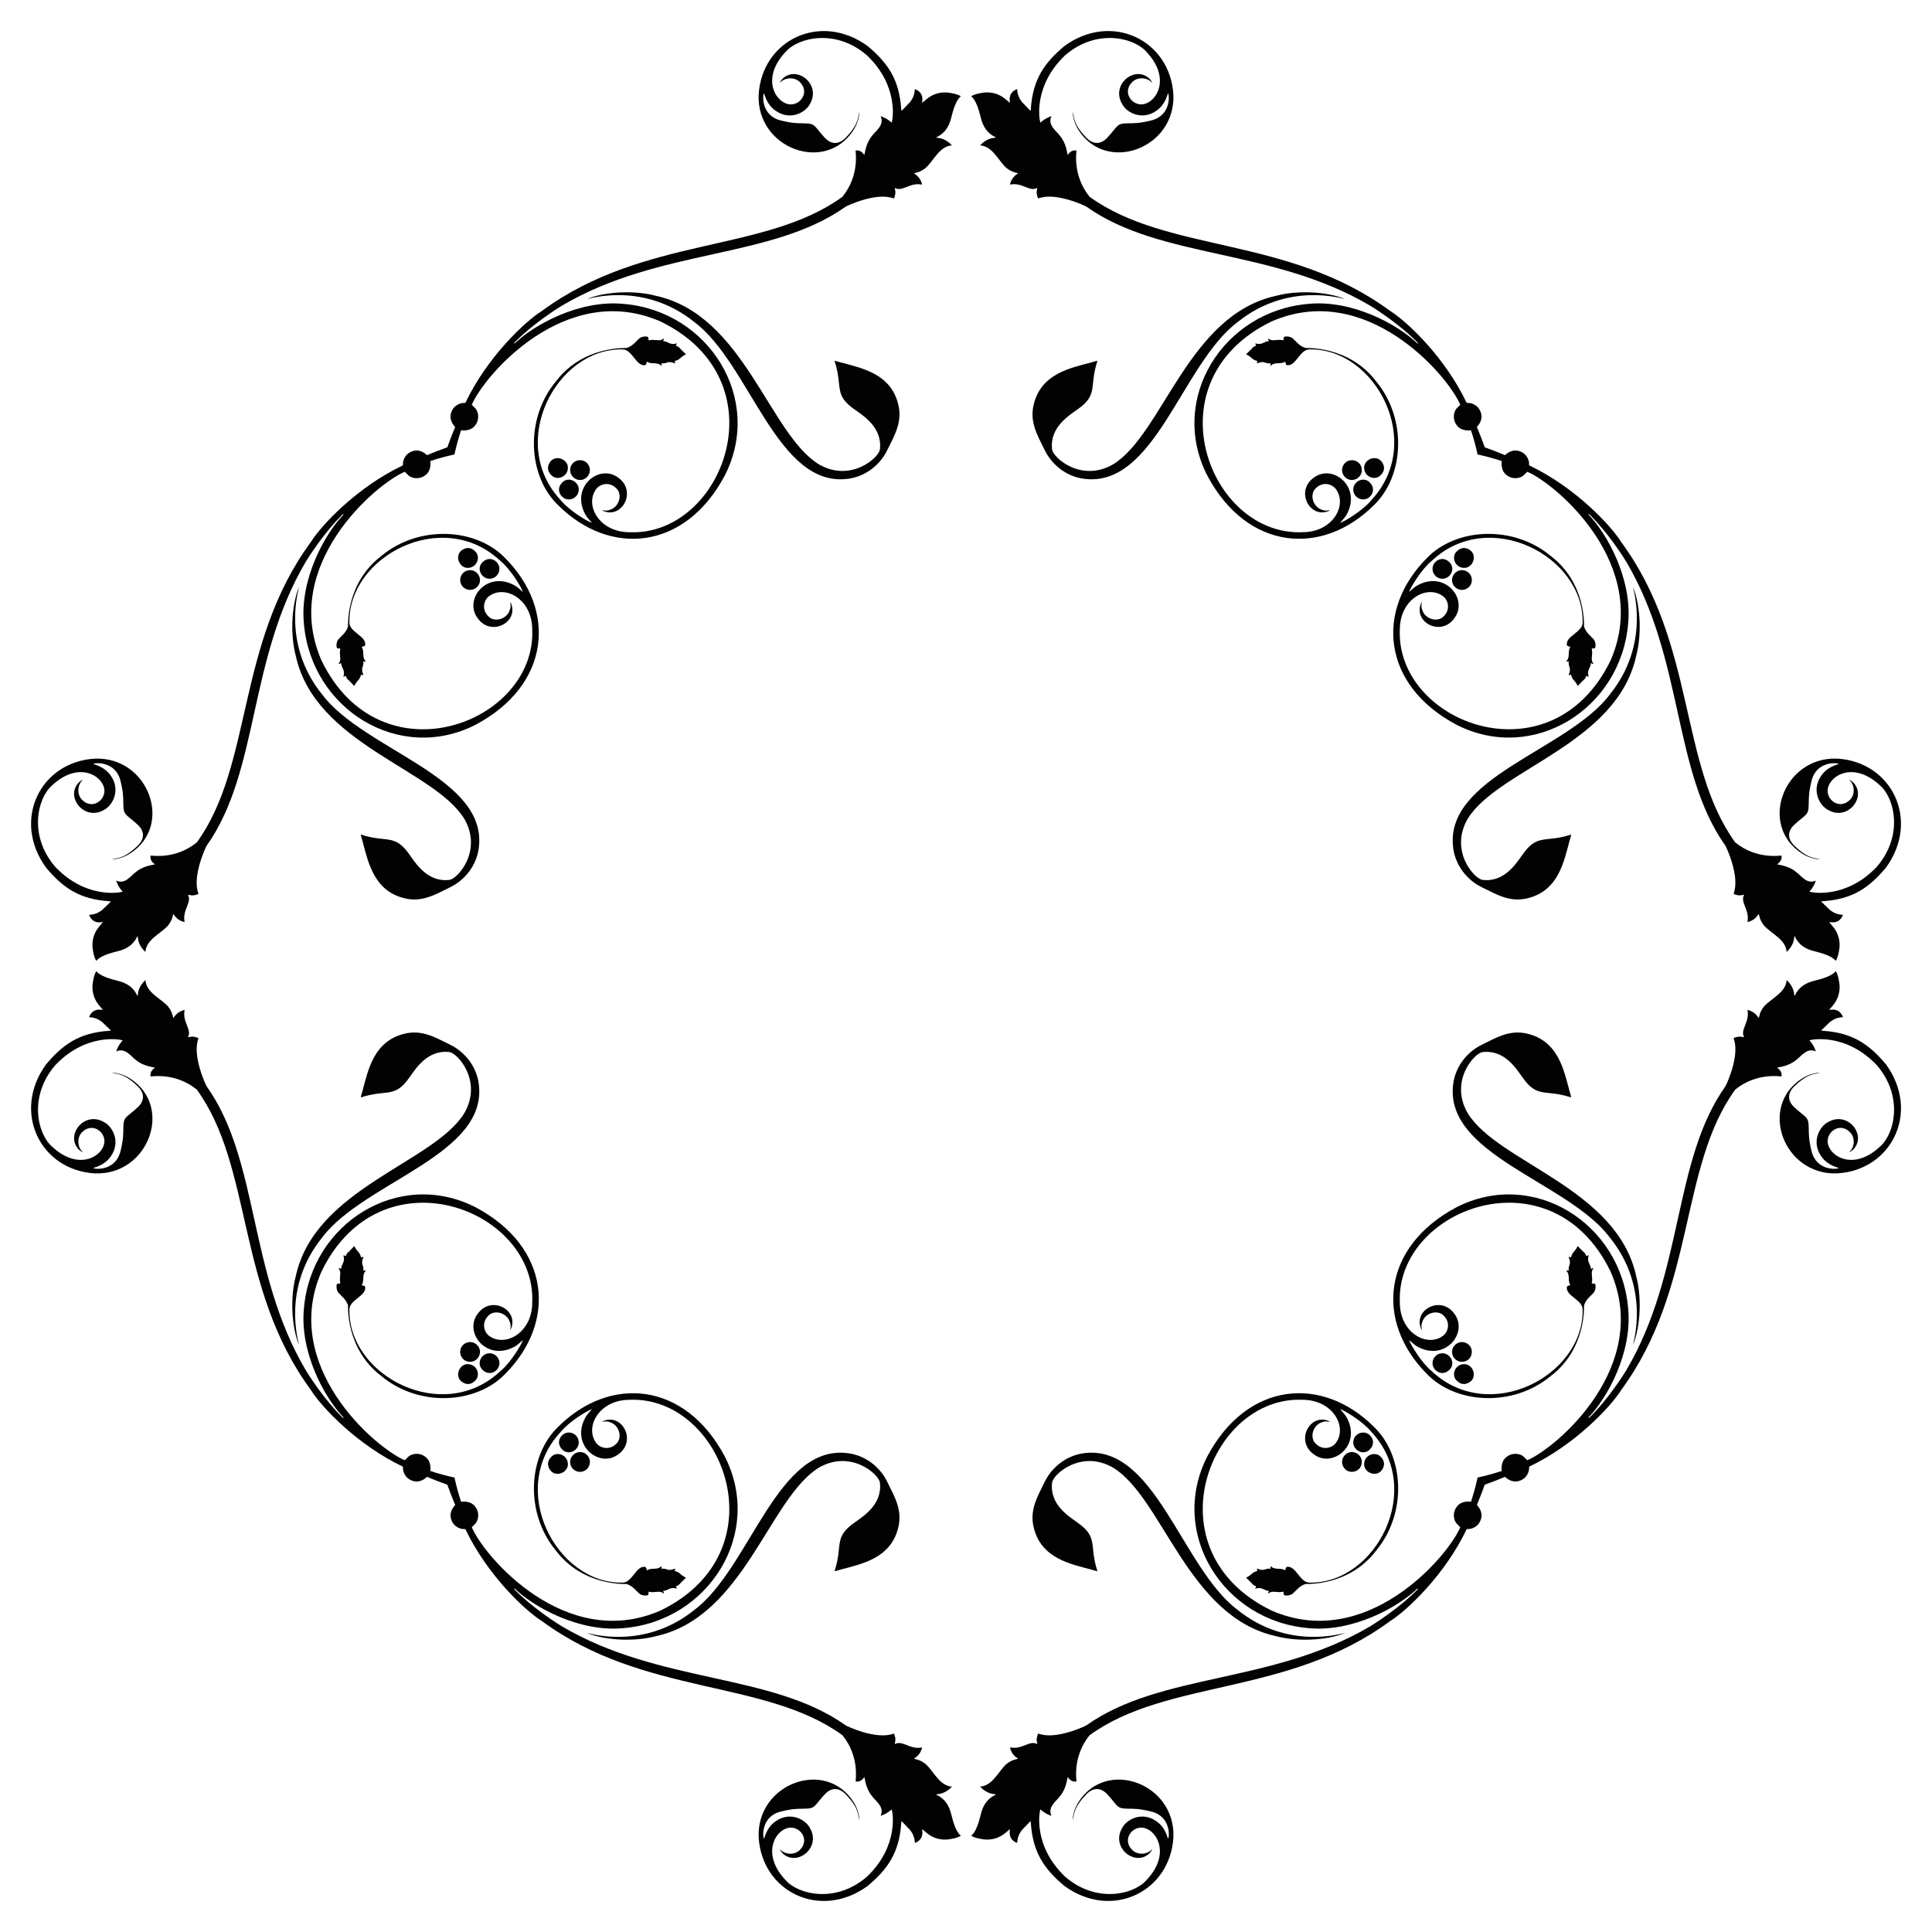 <?xml version="1.0" encoding="UTF-8"?>
<!DOCTYPE svg  PUBLIC '-//W3C//DTD SVG 1.1//EN'  'http://www.w3.org/Graphics/SVG/1.1/DTD/svg11.dtd'>
<svg enable-background="new 0 0 1653.098 1653.098" version="1.1" viewBox="0 0 1653.1 1653.1" xml:space="preserve" xmlns="http://www.w3.org/2000/svg">
<g fill="#020202">
	<path d="m1270.4 382.73c-2.046-5.772-4.29-11.559-6.732-17.36 0.278-0.391 6.925-6.563 2.436-14.564-1.635-3.44-6.04-6.155-10.212-6.051-0.407-0.045-0.991 0.108-1.134-0.413-18.278-38.387-50.535-69.109-65.478-78.43-87.197-64.11-190.54-49.341-256.98-97.543-14.916-18.464-11.053-38.625-11.262-39.561-4.837-0.845-6.972 3.304-7.381 3.755-0.796-1.262-0.816-9.339-6.783-16.465-3.339-4.455-10.665-9.126-7.221-16.638-1.155 0.108-6.565 2.468-9.388 5.49-0.885-1.384-6.709-31.131 21.053-57.589 26.471-22.985 58.482-15.464 69.453-3.184 22.431 23.642 7.802 45.074-4.285 45.143-9.184-0.027-16.24-11.384-7.238-19.566 3.702-3.313 9.486-3.552 13.751-1.207 1.104 0.533 1.882 1.501 2.797 2.273-0.34-1.303-1.229-2.347-2.107-3.335-12.239-12.066-33.314 4.552-23.657 21.292 3.666 7.559 17.044 14.68 29.317 6.056 7.927-5.355 9.402-13.842 10.073-15.044 1.217 1.256 2.669 18.93-14.172 23.23-10.418 2.537-14.271 2.398-20.061 2.48-10.241 0.096-8.348 2.256-17.846 12.428-5.321 5.656-11.938 6.218-18.216-0.529-11.406-12.003-9.875-17.522-11.222-21.628 0.038 5.464 2.015 10.761 4.851 15.376 23.885 37.626 82.952 16.086 81.267-29.983-2.679-46.821-52.783-71.323-93.344-41.715-16.98 14.304-26.866 28.164-28.64 53.489-0.094 0.603 0.196 1.458-0.491 1.756 0 0-5.746-5.978-5.746-5.978-5.438-5.204-5.387-11.858-5.457-12.489-2.766 0.91-5.253 3.048-6.061 5.905-0.608 1.859-0.365 3.835-0.197 5.739-1.356-0.124-7.6-9.578-21.216-8.759-3.61 0.387-8.861 1.274-11.877 3.254 5.739 4.674 7.672 17.433 9.154 21.518 3.381 10.173 10.472 12.813 11.951 13.648-0.266 0.352-0.726 0.341-1.112 0.399-4.796 0.3-9.177 2.971-12.368 6.451 10.756 0.798 15.436 12.867 22.443 19.262 5.021 3.994 8.548 4.046 10.052 4.61-2.856 1.984-5.583 4.248-6.929 9.443 0.045 0.3 0.341 0.168 0.536 0.148 10.169-1.791 16.267 6.504 22.744 2.978 0.214 1.545-1.102 2.53-0.061 6.479 0.234 0.878 0.475 1.776 1.018 2.512 14.457-5.797 40.162 6.27 41.179 7.027 63.799 45.223 158.81 35.158 242.82 84.734 23.461 14.481 38.497 29.27 40.85 31.905-0.083 0.129-0.253 0.388-0.335 0.518-16.763-16.323-55.926-37.7-93.368-33.992-73.099 6.153-119.99 81.363-86.59 146.84 34.107 64.223 98.292 69.574 142.64 25.348 25.869-24.861 28.605-73.716 1.846-105.9-23.477-30.846-60.112-28.391-60.566-28.562-5.541-1.916-7.881-5.736-10.845-8.272-2.736-2.118-7.148-1.67-7.421-1.072-0.412 0.86-0.372 1.836-0.419 2.759-6.656-1.301-9.355 1.689-13.198-1.733 0.143 0.847 0.402 1.663 0.704 2.46-3.764 0.233-4.566 2.192-8.125 2.414-1.2 0.154-2.339-0.347-3.515-0.483 0.063 0.708 0.387 1.333 0.823 1.873-4.013 1.852-0.99 0.318-8.689 7.424 5.888 3.117 4.561 4.475 9.711 5.807-0.385 0.627-0.49 1.343-0.345 2.052 6.642-2.813 6.193 0.436 11.71-0.089-0.164 0.765-0.293 1.539-0.235 2.317 3.818-4.039 8.547-1.006 12.574-3.792 0.355 0.979 0.448 2.092 1.112 2.925 8.224 1.973 11.29-14.04 20.336-13.374 56.232-0.588 98.29 79.872 52.294 128.99-7.148 8.898-23.94 18.95-26.631 19.31 0.396-0.651 3.763-3.863 5.472-6.909 13.336-23.935-12.384-44.294-28.562-31.251-15.734 11.794-2.152 36.13 14.602 27.518-1.618-0.101-3.848 1.059-7.925-0.754-6.166-2.369-9.475-10.785-5.797-16.605 6.035-7.704 14.63-5.506 18.2-1.17 10.57 13.453-1.783 37.218-28.126 37.286-80.229 3.6-131.04-129.57-26.676-180.28 80.931-35.397 150.76 45.794 161.54 71.238-0.868 1.021-1.944 1.838-2.83 2.837-2.656 2.558-4.045 8.998-0.729 13.834 3.936 6.586 11.92 5.187 12.738 5.171 2.408 7.25 4.264 14.357 5.633 20.676 6.319 1.369 13.426 3.225 20.676 5.633-0.015 0.818-1.415 8.802 5.171 12.738 4.836 3.316 11.276 1.927 13.834-0.729 0.999-0.887 1.816-1.962 2.837-2.83 25.445 10.781 106.64 80.608 71.238 161.54-50.707 104.36-183.88 53.553-180.28-26.676 0.068-26.343 23.833-38.696 37.286-28.126 4.336 3.57 6.534 12.164-1.17 18.2-5.82 3.678-14.236 0.369-16.605-5.797-1.812-4.077-0.653-6.307-0.754-7.925-8.612 16.755 15.724 30.336 27.518 14.602 13.042-16.179-7.316-41.898-31.251-28.562-3.047 1.709-6.259 5.076-6.909 5.472 0.36-2.691 10.412-19.483 19.31-26.631 49.118-45.997 129.58-3.938 128.99 52.294 0.666 9.046-15.347 12.112-13.374 20.336 0.833 0.664 1.946 0.757 2.925 1.112-2.786 4.027 0.247 8.756-3.792 12.574 0.778 0.058 1.552-0.071 2.317-0.235-0.526 5.517 2.723 5.068-0.089 11.71 0.709 0.145 1.424 0.04 2.052-0.345 1.332 5.15 2.69 3.824 5.807 9.711 7.106-7.699 5.573-4.676 7.424-8.689 0.539 0.437 1.165 0.76 1.873 0.823-0.136-1.176-0.637-2.314-0.483-3.515 0.222-3.558 2.181-4.361 2.414-8.125 0.797 0.302 1.614 0.561 2.46 0.704-3.422-3.843-0.433-6.542-1.733-13.198 0.923-0.047 1.899-7e-3 2.759-0.419 0.598-0.273 1.045-4.685-1.073-7.421-2.536-2.964-6.356-5.304-8.272-10.846-0.171-0.453 2.284-37.088-28.562-60.566-32.182-26.759-81.037-24.023-105.9 1.846-44.226 44.347-38.874 108.53 25.348 142.64 65.481 33.399 140.69-13.491 146.84-86.59 3.707-37.441-17.669-76.605-33.992-93.368 0.13-0.083 0.389-0.252 0.518-0.335 2.636 2.353 17.425 17.389 31.905 40.85 49.576 84.013 39.51 179.03 84.734 242.82 0.757 1.017 12.824 26.722 7.027 41.179 0.735 0.543 1.634 0.784 2.512 1.018 3.949 1.04 4.934-0.275 6.479-0.061-3.525 6.477 4.77 12.574 2.978 22.744-0.02 0.196-0.153 0.491 0.148 0.536 5.195-1.346 7.459-4.073 9.443-6.929 0.564 1.504 0.616 5.031 4.61 10.052 6.395 7.007 18.465 11.687 19.262 22.443 3.48-3.191 6.151-7.572 6.451-12.368 0.058-0.387 0.046-0.847 0.399-1.112 0.834 1.479 3.475 8.57 13.648 11.951 4.085 1.481 16.844 3.414 21.518 9.154 1.98-3.015 2.867-8.267 3.254-11.877 0.819-13.616-8.635-19.86-8.759-21.216 1.904 0.168 3.88 0.41 5.739-0.197 2.857-0.808 4.995-3.296 5.905-6.061-0.631-0.07-7.284-0.019-12.489-5.457 0 0-5.978-5.745-5.978-5.746 0.299-0.687 1.154-0.397 1.756-0.491 25.325-1.774 39.184-11.66 53.489-28.64 29.608-40.561 5.106-90.666-41.715-93.344-46.069-1.684-67.61 57.383-29.983 81.267 4.615 2.836 9.912 4.813 15.376 4.851-4.106-1.347-9.625 0.184-21.628-11.222-6.747-6.279-6.185-12.895-0.529-18.216 10.172-9.498 12.332-7.605 12.428-17.846 0.083-5.79-0.057-9.643 2.48-20.061 4.299-16.841 21.974-15.389 23.23-14.172-1.202 0.671-9.689 2.146-15.044 10.073-8.623 12.274-1.502 25.652 6.056 29.317 16.74 9.657 33.358-11.417 21.292-23.657-0.988-0.878-2.032-1.767-3.335-2.107 0.772 0.915 1.74 1.693 2.273 2.797 2.346 4.265 2.107 10.049-1.207 13.751-8.182 9.002-19.539 1.946-19.566-7.238 0.069-12.087 21.501-26.716 45.143-4.285 12.28 10.97 19.801 42.982-3.184 69.452-26.458 27.763-56.204 21.938-57.589 21.053 3.022-2.823 5.381-8.233 5.49-9.388-7.512 3.444-12.183-3.883-16.638-7.221-7.126-5.968-15.203-5.988-16.465-6.783 0.451-0.408 4.6-2.544 3.755-7.381-0.936-0.209-21.096 3.654-39.561-11.262-48.202-66.432-33.433-169.78-97.543-256.98-9.321-14.942-40.043-47.2-78.43-65.478-0.521-0.143-0.368-0.727-0.413-1.134 0.104-4.171-2.611-8.576-6.051-10.212-8-4.49-14.173 2.157-14.564 2.436-5.799-2.44-11.587-4.684-17.359-6.73zm0 887.65c5.772-2.046 11.559-4.29 17.36-6.732 0.391 0.278 6.563 6.925 14.564 2.436 3.44-1.635 6.156-6.04 6.051-10.212 0.045-0.407-0.108-0.991 0.413-1.134 38.387-18.278 69.109-50.535 78.43-65.478 64.11-87.197 49.341-190.54 97.543-256.98 18.464-14.916 38.625-11.053 39.561-11.262 0.844-4.837-3.304-6.972-3.755-7.381 1.262-0.796 9.339-0.816 16.465-6.783 4.455-3.339 9.126-10.665 16.638-7.221-0.108-1.155-2.468-6.565-5.49-9.388 1.384-0.885 31.131-6.709 57.589 21.053 22.985 26.471 15.464 58.482 3.184 69.453-23.642 22.431-45.074 7.802-45.143-4.285 0.027-9.184 11.384-16.24 19.566-7.238 3.313 3.702 3.552 9.486 1.207 13.751-0.533 1.104-1.501 1.882-2.273 2.797 1.303-0.34 2.347-1.229 3.335-2.107 12.066-12.239-4.552-33.314-21.292-23.657-7.559 3.666-14.68 17.044-6.056 29.317 5.355 7.927 13.842 9.402 15.044 10.073-1.256 1.217-18.93 2.669-23.23-14.172-2.537-10.418-2.398-14.271-2.48-20.061-0.096-10.241-2.256-8.348-12.428-17.846-5.656-5.321-6.218-11.938 0.529-18.216 12.003-11.406 17.522-9.875 21.628-11.222-5.464 0.038-10.761 2.015-15.376 4.851-37.627 23.885-16.086 82.952 29.983 81.267 46.821-2.679 71.323-52.783 41.715-93.344-14.304-16.98-28.164-26.866-53.489-28.64-0.603-0.094-1.458 0.196-1.756-0.491l5.978-5.746c5.204-5.438 11.858-5.387 12.489-5.457-0.91-2.766-3.048-5.253-5.905-6.061-1.859-0.608-3.835-0.365-5.739-0.197 0.124-1.356 9.578-7.6 8.759-21.216-0.387-3.61-1.274-8.861-3.254-11.877-4.675 5.739-17.433 7.672-21.518 9.154-10.173 3.381-12.813 10.472-13.648 11.951-0.352-0.266-0.341-0.726-0.399-1.112-0.301-4.796-2.971-9.177-6.451-12.368-0.797 10.756-12.867 15.436-19.262 22.443-3.994 5.021-4.046 8.548-4.61 10.052-1.984-2.856-4.248-5.583-9.443-6.929-0.3 0.045-0.168 0.341-0.148 0.536 1.791 10.169-6.504 16.267-2.978 22.744-1.545 0.214-2.53-1.102-6.479-0.061-0.878 0.234-1.776 0.475-2.512 1.018 5.797 14.457-6.27 40.162-7.027 41.179-45.223 63.799-35.158 158.81-84.734 242.82-14.481 23.461-29.27 38.497-31.905 40.85-0.129-0.083-0.388-0.253-0.518-0.335 16.323-16.763 37.7-55.926 33.992-93.368-6.153-73.099-81.363-119.99-146.84-86.59-64.223 34.107-69.574 98.292-25.348 142.64 24.861 25.869 73.716 28.605 105.9 1.846 30.846-23.477 28.391-60.112 28.562-60.566 1.916-5.541 5.736-7.881 8.272-10.845 2.118-2.736 1.67-7.148 1.073-7.421-0.86-0.412-1.836-0.372-2.759-0.419 1.301-6.656-1.689-9.355 1.733-13.198-0.847 0.143-1.663 0.402-2.46 0.704-0.233-3.764-2.192-4.566-2.414-8.125-0.154-1.2 0.347-2.339 0.483-3.515-0.708 0.063-1.333 0.387-1.873 0.823-1.852-4.013-0.318-0.99-7.424-8.689-3.117 5.888-4.475 4.561-5.807 9.711-0.627-0.385-1.343-0.49-2.052-0.345 2.813 6.642-0.436 6.193 0.089 11.71-0.765-0.164-1.539-0.293-2.317-0.235 4.039 3.818 1.006 8.547 3.792 12.574-0.979 0.355-2.092 0.448-2.925 1.112-1.973 8.224 14.04 11.29 13.374 20.336 0.588 56.232-79.872 98.29-128.99 52.294-8.898-7.148-18.95-23.94-19.31-26.631 0.651 0.396 3.863 3.763 6.909 5.472 23.935 13.336 44.294-12.384 31.251-28.562-11.794-15.734-36.13-2.152-27.518 14.602 0.101-1.618-1.059-3.848 0.754-7.925 2.369-6.166 10.785-9.475 16.605-5.797 7.704 6.035 5.506 14.63 1.17 18.2-13.453 10.57-37.218-1.783-37.286-28.126-3.6-80.229 129.57-131.04 180.28-26.676 35.397 80.931-45.794 150.76-71.238 161.54-1.021-0.868-1.838-1.944-2.837-2.83-2.558-2.656-8.998-4.045-13.834-0.729-6.586 3.936-5.187 11.92-5.171 12.738-7.25 2.408-14.357 4.264-20.676 5.633-1.369 6.319-3.225 13.426-5.633 20.676-0.818-0.015-8.802-1.415-12.738 5.171-3.316 4.836-1.927 11.276 0.729 13.834 0.887 0.999 1.962 1.816 2.83 2.837-10.781 25.445-80.608 106.64-161.54 71.238-104.36-50.707-53.553-183.88 26.676-180.28 26.343 0.068 38.696 23.833 28.126 37.286-3.57 4.336-12.164 6.534-18.2-1.17-3.678-5.82-0.369-14.236 5.797-16.605 4.077-1.812 6.307-0.653 7.925-0.754-16.755-8.612-30.336 15.724-14.602 27.518 16.179 13.042 41.898-7.316 28.562-31.251-1.709-3.047-5.076-6.259-5.472-6.909 2.691 0.36 19.483 10.412 26.631 19.31 45.997 49.118 3.938 129.58-52.294 128.99-9.046 0.666-12.112-15.347-20.336-13.374-0.664 0.833-0.757 1.946-1.112 2.925-4.027-2.786-8.756 0.247-12.574-3.792-0.058 0.778 0.071 1.552 0.235 2.317-5.517-0.526-5.068 2.723-11.71-0.089-0.145 0.709-0.04 1.424 0.345 2.052-5.15 1.332-3.824 2.69-9.711 5.807 7.699 7.106 4.676 5.573 8.689 7.424-0.437 0.539-0.76 1.165-0.823 1.873 1.176-0.136 2.314-0.637 3.515-0.483 3.558 0.222 4.361 2.181 8.125 2.414-0.302 0.797-0.561 1.614-0.704 2.46 3.843-3.422 6.542-0.433 13.198-1.733 0.047 0.923 7e-3 1.899 0.419 2.759 0.273 0.598 4.685 1.045 7.421-1.073 2.964-2.536 5.304-6.356 10.845-8.272 0.453-0.171 37.088 2.284 60.566-28.562 26.759-32.182 24.023-81.037-1.846-105.9-44.347-44.226-108.53-38.874-142.64 25.348-33.399 65.481 13.491 140.69 86.59 146.84 37.442 3.707 76.605-17.669 93.368-33.992 0.083 0.13 0.252 0.389 0.335 0.518-2.353 2.636-17.389 17.425-40.85 31.905-84.013 49.576-179.03 39.51-242.82 84.734-1.017 0.757-26.722 12.824-41.179 7.027-0.543 0.735-0.784 1.634-1.018 2.512-1.04 3.949 0.275 4.934 0.061 6.479-6.477-3.525-12.574 4.77-22.744 2.978-0.196-0.02-0.491-0.153-0.536 0.148 1.346 5.195 4.073 7.459 6.929 9.443-1.504 0.564-5.031 0.616-10.052 4.61-7.007 6.395-11.687 18.465-22.443 19.262 3.191 3.48 7.572 6.151 12.368 6.451 0.387 0.058 0.847 0.046 1.112 0.399-1.479 0.834-8.57 3.475-11.951 13.648-1.481 4.085-3.414 16.844-9.154 21.518 3.015 1.98 8.267 2.867 11.877 3.254 13.616 0.819 19.86-8.635 21.216-8.759-0.168 1.904-0.41 3.88 0.197 5.739 0.808 2.857 3.296 4.995 6.061 5.905 0.07-0.631 0.019-7.284 5.457-12.489 0 0 5.745-5.978 5.746-5.978 0.687 0.299 0.397 1.154 0.491 1.756 1.774 25.325 11.66 39.184 28.64 53.489 40.561 29.608 90.666 5.106 93.344-41.715 1.684-46.069-57.383-67.61-81.267-29.983-2.836 4.615-4.813 9.912-4.851 15.376 1.347-4.106-0.184-9.625 11.222-21.628 6.279-6.747 12.895-6.185 18.216-0.529 9.498 10.172 7.605 12.332 17.846 12.428 5.79 0.083 9.643-0.057 20.061 2.48 16.841 4.299 15.389 21.974 14.172 23.23-0.671-1.202-2.146-9.689-10.073-15.044-12.274-8.623-25.652-1.502-29.317 6.056-9.657 16.74 11.417 33.358 23.657 21.292 0.878-0.988 1.767-2.032 2.107-3.335-0.915 0.772-1.693 1.74-2.797 2.273-4.265 2.346-10.049 2.107-13.751-1.207-9.002-8.182-1.946-19.539 7.238-19.566 12.087 0.069 26.716 21.501 4.285 45.143-10.97 12.28-42.982 19.801-69.453-3.184-27.763-26.458-21.938-56.204-21.053-57.589 2.823 3.022 8.233 5.381 9.388 5.49-3.444-7.512 3.883-12.183 7.221-16.638 5.968-7.126 5.988-15.203 6.783-16.465 0.408 0.451 2.544 4.6 7.381 3.755 0.209-0.936-3.654-21.096 11.262-39.561 66.432-48.202 169.78-33.433 256.98-97.543 14.942-9.321 47.2-40.043 65.478-78.43 0.143-0.521 0.727-0.368 1.134-0.413 4.171 0.104 8.576-2.611 10.212-6.051 4.49-8-2.157-14.173-2.436-14.564 2.441-5.799 4.685-11.587 6.731-17.359zm-887.65 0c2.046 5.772 4.29 11.559 6.732 17.36-0.278 0.391-6.925 6.563-2.436 14.564 1.635 3.44 6.04 6.156 10.212 6.051 0.407 0.045 0.991-0.108 1.134 0.413 18.278 38.387 50.535 69.109 65.478 78.43 87.197 64.11 190.54 49.341 256.98 97.543 14.916 18.464 11.053 38.625 11.262 39.561 4.837 0.844 6.972-3.304 7.381-3.755 0.796 1.262 0.816 9.339 6.783 16.465 3.339 4.455 10.665 9.126 7.221 16.638 1.155-0.108 6.565-2.468 9.388-5.49 0.885 1.384 6.709 31.131-21.053 57.589-26.47 22.985-58.482 15.464-69.452 3.184-22.431-23.642-7.802-45.074 4.285-45.143 9.184 0.027 16.24 11.384 7.238 19.566-3.702 3.313-9.486 3.552-13.751 1.207-1.104-0.533-1.882-1.501-2.797-2.273 0.34 1.303 1.229 2.347 2.107 3.335 12.239 12.066 33.314-4.552 23.657-21.292-3.666-7.559-17.044-14.68-29.317-6.056-7.927 5.355-9.402 13.842-10.073 15.044-1.217-1.256-2.669-18.93 14.172-23.23 10.418-2.537 14.271-2.398 20.061-2.48 10.241-0.096 8.348-2.256 17.846-12.428 5.321-5.656 11.938-6.218 18.216 0.529 11.406 12.003 9.875 17.522 11.222 21.628-0.038-5.464-2.015-10.761-4.851-15.376-23.885-37.627-82.952-16.086-81.267 29.983 2.679 46.821 52.783 71.323 93.344 41.715 16.98-14.304 26.866-28.164 28.64-53.489 0.094-0.603-0.196-1.458 0.491-1.756 0 0 5.746 5.978 5.746 5.978 5.438 5.204 5.387 11.858 5.457 12.489 2.766-0.91 5.253-3.048 6.061-5.905 0.607-1.859 0.365-3.835 0.197-5.739 1.356 0.124 7.6 9.578 21.216 8.759 3.61-0.387 8.861-1.274 11.877-3.254-5.74-4.675-7.672-17.433-9.154-21.518-3.381-10.173-10.472-12.813-11.951-13.648 0.266-0.352 0.726-0.341 1.112-0.399 4.796-0.301 9.177-2.971 12.368-6.451-10.756-0.797-15.436-12.867-22.443-19.262-5.021-3.994-8.548-4.046-10.052-4.61 2.856-1.984 5.583-4.248 6.929-9.443-0.045-0.3-0.341-0.168-0.536-0.148-10.169 1.791-16.267-6.504-22.744-2.978-0.214-1.545 1.102-2.53 0.061-6.479-0.234-0.878-0.475-1.776-1.018-2.512-14.457 5.797-40.162-6.27-41.179-7.027-63.799-45.223-158.81-35.158-242.82-84.734-23.461-14.481-38.497-29.27-40.85-31.905 0.083-0.129 0.253-0.388 0.335-0.518 16.763 16.323 55.926 37.7 93.368 33.992 73.099-6.153 119.99-81.363 86.59-146.84-34.107-64.223-98.292-69.574-142.64-25.348-25.869 24.861-28.605 73.716-1.846 105.9 23.477 30.846 60.112 28.391 60.566 28.562 5.541 1.916 7.881 5.736 10.846 8.272 2.736 2.118 7.148 1.67 7.421 1.073 0.412-0.86 0.372-1.836 0.419-2.759 6.656 1.301 9.355-1.689 13.198 1.733-0.143-0.847-0.402-1.663-0.704-2.46 3.764-0.233 4.566-2.192 8.125-2.414 1.201-0.154 2.339 0.347 3.515 0.483-0.063-0.708-0.387-1.333-0.823-1.873 4.013-1.852 0.99-0.318 8.689-7.424-5.888-3.117-4.561-4.475-9.711-5.807 0.385-0.627 0.49-1.343 0.345-2.052-6.642 2.813-6.193-0.436-11.71 0.089 0.164-0.765 0.293-1.539 0.235-2.317-3.818 4.039-8.547 1.006-12.574 3.792-0.355-0.979-0.448-2.092-1.112-2.925-8.224-1.973-11.29 14.04-20.336 13.374-56.232 0.588-98.29-79.872-52.294-128.99 7.148-8.898 23.94-18.95 26.631-19.31-0.396 0.651-3.763 3.863-5.472 6.909-13.336 23.935 12.384 44.294 28.562 31.251 15.734-11.794 2.152-36.13-14.602-27.518 1.618 0.101 3.848-1.059 7.925 0.754 6.166 2.369 9.475 10.785 5.797 16.605-6.035 7.704-14.63 5.506-18.2 1.17-10.57-13.453 1.783-37.218 28.126-37.286 80.229-3.6 131.04 129.57 26.676 180.28-80.931 35.397-150.76-45.794-161.54-71.238 0.868-1.021 1.944-1.838 2.83-2.837 2.656-2.558 4.045-8.998 0.729-13.834-3.936-6.586-11.92-5.187-12.738-5.171-2.408-7.25-4.264-14.357-5.633-20.676-6.319-1.369-13.426-3.225-20.676-5.633 0.015-0.818 1.415-8.802-5.171-12.738-4.836-3.316-11.276-1.927-13.834 0.729-0.999 0.887-1.816 1.962-2.837 2.83-25.445-10.781-106.64-80.608-71.238-161.54 50.707-104.36 183.88-53.553 180.28 26.676-0.068 26.343-23.833 38.696-37.286 28.126-4.336-3.57-6.534-12.164 1.17-18.2 5.82-3.678 14.236-0.369 16.605 5.797 1.812 4.077 0.653 6.307 0.754 7.925 8.612-16.755-15.724-30.336-27.518-14.602-13.042 16.179 7.316 41.898 31.251 28.562 3.047-1.709 6.259-5.076 6.909-5.472-0.36 2.691-10.412 19.483-19.31 26.631-49.118 45.997-129.58 3.938-128.99-52.294-0.666-9.046 15.347-12.112 13.374-20.336-0.833-0.664-1.946-0.757-2.925-1.112 2.785-4.027-0.247-8.756 3.792-12.574-0.779-0.058-1.552 0.071-2.317 0.235 0.526-5.517-2.723-5.068 0.089-11.71-0.709-0.145-1.424-0.04-2.052 0.345-1.332-5.15-2.69-3.824-5.807-9.711-7.107 7.699-5.573 4.676-7.424 8.689-0.539-0.437-1.165-0.76-1.873-0.823 0.136 1.176 0.637 2.314 0.483 3.515-0.222 3.558-2.181 4.361-2.414 8.125-0.797-0.302-1.614-0.561-2.46-0.704 3.422 3.843 0.433 6.542 1.733 13.198-0.923 0.047-1.899 7e-3 -2.759 0.419-0.598 0.273-1.045 4.685 1.072 7.421 2.536 2.964 6.356 5.304 8.272 10.845 0.171 0.453-2.284 37.088 28.562 60.566 32.182 26.759 81.037 24.023 105.9-1.846 44.226-44.347 38.874-108.53-25.348-142.64-65.481-33.399-140.69 13.491-146.84 86.59-3.707 37.442 17.669 76.605 33.992 93.368-0.13 0.083-0.389 0.252-0.518 0.335-2.636-2.353-17.425-17.389-31.905-40.85-49.576-84.013-39.51-179.03-84.734-242.82-0.757-1.017-12.824-26.722-7.027-41.179-0.736-0.543-1.634-0.784-2.512-1.018-3.95-1.04-4.934 0.275-6.479 0.061 3.525-6.477-4.77-12.574-2.978-22.744 0.02-0.196 0.153-0.491-0.148-0.536-5.195 1.346-7.459 4.073-9.443 6.929-0.564-1.504-0.616-5.031-4.61-10.052-6.395-7.007-18.465-11.687-19.262-22.443-3.48 3.191-6.151 7.572-6.451 12.368-0.058 0.387-0.046 0.847-0.399 1.112-0.834-1.479-3.475-8.57-13.648-11.951-4.085-1.481-16.844-3.414-21.518-9.154-1.98 3.015-2.867 8.267-3.254 11.877-0.819 13.616 8.635 19.86 8.759 21.216-1.904-0.168-3.88-0.41-5.739 0.197-2.857 0.808-4.995 3.296-5.905 6.061 0.631 0.07 7.284 0.019 12.489 5.457 0 0 5.978 5.745 5.978 5.746-0.299 0.687-1.154 0.397-1.756 0.491-25.325 1.774-39.184 11.66-53.489 28.64-29.608 40.561-5.106 90.666 41.715 93.344 46.069 1.684 67.61-57.383 29.983-81.267-4.615-2.836-9.912-4.813-15.376-4.851 4.106 1.347 9.625-0.184 21.628 11.222 6.748 6.279 6.185 12.895 0.529 18.216-10.172 9.498-12.332 7.605-12.428 17.846-0.083 5.79 0.057 9.643-2.48 20.061-4.299 16.841-21.974 15.389-23.23 14.172 1.202-0.671 9.689-2.146 15.044-10.073 8.623-12.274 1.503-25.652-6.056-29.317-16.74-9.657-33.358 11.417-21.292 23.657 0.988 0.878 2.032 1.767 3.335 2.107-0.772-0.915-1.74-1.693-2.273-2.797-2.346-4.265-2.107-10.049 1.207-13.751 8.182-9.002 19.539-1.946 19.566 7.238-0.069 12.087-21.501 26.716-45.143 4.285-12.28-10.97-19.801-42.982 3.184-69.453 26.458-27.763 56.204-21.938 57.589-21.053-3.022 2.823-5.381 8.233-5.49 9.388 7.512-3.444 12.183 3.883 16.638 7.221 7.126 5.968 15.203 5.988 16.465 6.783-0.451 0.408-4.6 2.544-3.755 7.381 0.936 0.209 21.096-3.654 39.561 11.262 48.202 66.432 33.433 169.78 97.543 256.98 9.321 14.942 40.043 47.2 78.43 65.478 0.521 0.143 0.368 0.727 0.413 1.134-0.104 4.171 2.611 8.576 6.051 10.212 8.001 4.49 14.173-2.157 14.564-2.436 5.799 2.441 11.586 4.685 17.358 6.731zm0-887.65c-5.772 2.046-11.559 4.29-17.36 6.732-0.391-0.278-6.563-6.925-14.564-2.436-3.44 1.635-6.155 6.04-6.051 10.212-0.045 0.407 0.108 0.991-0.413 1.134-38.387 18.278-69.109 50.535-78.43 65.478-64.11 87.197-49.341 190.54-97.543 256.98-18.464 14.916-38.625 11.053-39.561 11.262-0.845 4.837 3.304 6.972 3.755 7.381-1.262 0.796-9.339 0.816-16.465 6.783-4.455 3.339-9.126 10.665-16.638 7.221 0.108 1.155 2.468 6.565 5.49 9.388-1.384 0.885-31.131 6.709-57.589-21.053-22.985-26.47-15.464-58.482-3.184-69.452 23.642-22.431 45.074-7.802 45.143 4.285-0.027 9.184-11.384 16.24-19.566 7.238-3.313-3.702-3.552-9.486-1.207-13.751 0.533-1.104 1.501-1.882 2.273-2.797-1.303 0.34-2.347 1.229-3.335 2.107-12.066 12.239 4.552 33.314 21.292 23.657 7.559-3.666 14.68-17.044 6.056-29.317-5.355-7.927-13.842-9.402-15.044-10.073 1.256-1.217 18.93-2.669 23.23 14.172 2.537 10.418 2.398 14.271 2.48 20.061 0.096 10.241 2.256 8.348 12.428 17.846 5.656 5.321 6.218 11.938-0.529 18.216-12.003 11.406-17.522 9.875-21.628 11.222 5.464-0.038 10.761-2.015 15.376-4.851 37.626-23.885 16.086-82.952-29.983-81.267-46.821 2.679-71.323 52.783-41.715 93.344 14.304 16.98 28.164 26.866 53.489 28.64 0.603 0.094 1.458-0.196 1.756 0.491l-5.978 5.746c-5.204 5.438-11.858 5.387-12.489 5.457 0.91 2.766 3.048 5.253 5.905 6.061 1.859 0.607 3.835 0.365 5.739 0.197-0.124 1.356-9.578 7.6-8.759 21.216 0.387 3.61 1.274 8.861 3.254 11.877 4.674-5.74 17.433-7.672 21.518-9.154 10.173-3.381 12.813-10.472 13.648-11.951 0.352 0.266 0.341 0.726 0.399 1.112 0.3 4.796 2.971 9.177 6.451 12.368 0.798-10.756 12.867-15.436 19.262-22.443 3.994-5.021 4.046-8.548 4.61-10.052 1.984 2.856 4.248 5.583 9.443 6.929 0.3-0.045 0.168-0.341 0.148-0.536-1.791-10.169 6.504-16.267 2.978-22.744 1.545-0.214 2.53 1.102 6.479 0.061 0.878-0.234 1.776-0.475 2.512-1.018-5.797-14.457 6.27-40.162 7.027-41.179 45.223-63.799 35.158-158.81 84.734-242.82 14.481-23.461 29.27-38.497 31.905-40.85 0.129 0.083 0.388 0.253 0.518 0.335-16.323 16.763-37.7 55.926-33.992 93.368 6.153 73.099 81.363 119.99 146.84 86.59 64.223-34.107 69.574-98.292 25.348-142.64-24.861-25.869-73.716-28.605-105.9-1.846-30.846 23.477-28.391 60.112-28.562 60.566-1.916 5.541-5.736 7.881-8.272 10.846-2.118 2.736-1.67 7.148-1.072 7.421 0.86 0.412 1.836 0.372 2.759 0.419-1.301 6.656 1.689 9.355-1.733 13.198 0.847-0.143 1.663-0.402 2.46-0.704 0.233 3.764 2.192 4.566 2.414 8.125 0.154 1.201-0.347 2.339-0.483 3.515 0.708-0.063 1.333-0.387 1.873-0.823 1.852 4.013 0.318 0.99 7.424 8.689 3.117-5.888 4.475-4.561 5.807-9.711 0.627 0.385 1.343 0.49 2.052 0.345-2.813-6.642 0.436-6.193-0.089-11.71 0.765 0.164 1.539 0.293 2.317 0.235-4.039-3.818-1.006-8.547-3.792-12.574 0.979-0.355 2.092-0.448 2.925-1.112 1.973-8.224-14.04-11.29-13.374-20.336-0.588-56.232 79.872-98.29 128.99-52.294 8.898 7.148 18.95 23.94 19.31 26.631-0.651-0.396-3.863-3.763-6.909-5.472-23.935-13.336-44.294 12.384-31.251 28.562 11.794 15.734 36.13 2.152 27.518-14.602-0.101 1.618 1.059 3.848-0.754 7.925-2.369 6.166-10.785 9.475-16.605 5.797-7.704-6.035-5.506-14.63-1.17-18.2 13.453-10.57 37.218 1.783 37.286 28.126 3.6 80.229-129.57 131.04-180.28 26.676-35.397-80.931 45.794-150.76 71.238-161.54 1.021 0.868 1.838 1.944 2.837 2.83 2.558 2.656 8.998 4.045 13.834 0.729 6.586-3.936 5.187-11.92 5.171-12.738 7.25-2.408 14.357-4.264 20.676-5.633 1.369-6.319 3.225-13.426 5.633-20.676 0.818 0.015 8.802 1.415 12.738-5.171 3.316-4.836 1.927-11.276-0.729-13.834-0.887-0.999-1.962-1.816-2.83-2.837 10.781-25.445 80.608-106.64 161.54-71.238 104.36 50.707 53.553 183.88-26.676 180.28-26.343-0.068-38.696-23.833-28.126-37.286 3.57-4.336 12.164-6.534 18.2 1.17 3.678 5.82 0.369 14.236-5.797 16.605-4.077 1.812-6.307 0.653-7.925 0.754 16.755 8.612 30.336-15.724 14.602-27.518-16.179-13.042-41.898 7.316-28.562 31.251 1.709 3.047 5.076 6.259 5.472 6.909-2.691-0.36-19.483-10.412-26.631-19.31-45.997-49.118-3.938-129.58 52.294-128.99 9.046-0.666 12.112 15.347 20.336 13.374 0.664-0.833 0.757-1.946 1.112-2.925 4.027 2.785 8.756-0.247 12.574 3.792 0.058-0.779-0.071-1.552-0.235-2.317 5.517 0.526 5.068-2.723 11.71 0.089 0.145-0.709 0.04-1.424-0.345-2.052 5.15-1.332 3.824-2.69 9.711-5.807-7.699-7.107-4.676-5.573-8.689-7.424 0.437-0.539 0.76-1.165 0.823-1.873-1.176 0.136-2.314 0.637-3.515 0.483-3.558-0.222-4.361-2.181-8.125-2.414 0.302-0.797 0.561-1.614 0.704-2.46-3.843 3.422-6.542 0.433-13.198 1.733-0.047-0.923-7e-3 -1.899-0.419-2.759-0.273-0.598-4.685-1.045-7.421 1.072-2.964 2.536-5.304 6.356-10.846 8.272-0.453 0.171-37.088-2.284-60.566 28.562-26.759 32.182-24.023 81.037 1.846 105.9 44.347 44.226 108.53 38.874 142.64-25.348 33.399-65.481-13.491-140.69-86.59-146.84-37.441-3.707-76.605 17.669-93.368 33.992-0.083-0.13-0.252-0.389-0.335-0.518 2.353-2.636 17.389-17.425 40.85-31.905 84.013-49.576 179.03-39.51 242.82-84.734 1.017-0.757 26.722-12.824 41.179-7.027 0.543-0.736 0.784-1.634 1.018-2.512 1.04-3.95-0.275-4.934-0.061-6.479 6.477 3.525 12.574-4.77 22.744-2.978 0.196 0.02 0.491 0.153 0.536-0.148-1.346-5.195-4.073-7.459-6.929-9.443 1.504-0.564 5.031-0.616 10.052-4.61 7.007-6.395 11.687-18.465 22.443-19.262-3.191-3.48-7.572-6.151-12.368-6.451-0.387-0.058-0.847-0.046-1.112-0.399 1.479-0.834 8.57-3.475 11.951-13.648 1.481-4.085 3.414-16.844 9.154-21.518-3.015-1.98-8.267-2.867-11.877-3.254-13.616-0.819-19.86 8.635-21.216 8.759 0.168-1.904 0.41-3.88-0.197-5.739-0.808-2.857-3.296-4.995-6.061-5.905-0.07 0.631-0.019 7.284-5.457 12.489 0 0-5.745 5.978-5.746 5.978-0.687-0.299-0.397-1.154-0.491-1.756-1.774-25.325-11.66-39.184-28.64-53.489-40.561-29.608-90.666-5.106-93.344 41.715-1.684 46.069 57.383 67.61 81.267 29.983 2.836-4.615 4.813-9.912 4.851-15.376-1.347 4.106 0.184 9.625-11.222 21.628-6.279 6.748-12.895 6.185-18.216 0.529-9.498-10.172-7.605-12.332-17.846-12.428-5.79-0.083-9.643 0.057-20.061-2.48-16.841-4.299-15.389-21.974-14.172-23.23 0.671 1.202 2.146 9.689 10.073 15.044 12.274 8.623 25.652 1.503 29.317-6.056 9.657-16.74-11.417-33.358-23.657-21.292-0.878 0.988-1.767 2.032-2.107 3.335 0.915-0.772 1.693-1.74 2.797-2.273 4.265-2.346 10.049-2.107 13.751 1.207 9.002 8.182 1.946 19.539-7.238 19.566-12.087-0.069-26.716-21.501-4.285-45.143 10.97-12.28 42.982-19.801 69.452 3.184 27.763 26.458 21.938 56.204 21.053 57.589-2.823-3.022-8.233-5.381-9.388-5.49 3.444 7.512-3.883 12.183-7.221 16.638-5.968 7.126-5.988 15.203-6.783 16.465-0.408-0.451-2.544-4.6-7.381-3.755-0.209 0.936 3.654 21.096-11.262 39.561-66.432 48.202-169.78 33.433-256.98 97.543-14.942 9.321-47.2 40.043-65.478 78.43-0.143 0.521-0.727 0.368-1.134 0.413-4.171-0.104-8.576 2.611-10.212 6.051-4.49 8.001 2.157 14.173 2.436 14.564-2.44 5.799-4.684 11.586-6.73 17.358z"/>
	<path d="m1058.7 275.79c43.607-35.304 90.545-19.942 92.22-19.939-16.682-6.833-42.088-7.337-58.776-2.804-75.661 16.261-97.133 118.14-139.7 144.25-27.259 15.779-51.46-5.643-52.233-12.829-2.233-19.044 14.831-29.096 21.558-34.035 18.429-12.855 9.883-19.278 17.255-41.718-1.803 0.259-3.514 0.925-5.272 1.381-17.992 4.826-42.737 9.567-49.189 35.729-3.843 15.031 3.039 26.517 9.064 38.76 6.645 14.066 19.644 22.871 32.51 24.883 61.724 9.846 84.696-97.51 132.56-133.68z"/>
	<path d="m275.79 594.39c-35.304-43.607-19.942-90.545-19.939-92.22-6.833 16.682-7.337 42.088-2.804 58.776 16.261 75.661 118.14 97.133 144.25 139.7 15.779 27.259-5.643 51.46-12.829 52.233-19.044 2.233-29.096-14.831-34.035-21.558-12.855-18.428-19.278-9.883-41.718-17.255 0.259 1.803 0.925 3.514 1.381 5.272 4.826 17.992 9.567 42.737 35.729 49.189 15.031 3.843 26.517-3.039 38.76-9.064 14.066-6.645 22.871-19.644 24.883-32.51 9.846-61.724-97.51-84.696-133.68-132.56z"/>
	<path d="m594.39 1377.3c-43.607 35.304-90.545 19.942-92.22 19.939 16.682 6.833 42.088 7.337 58.776 2.804 75.661-16.261 97.133-118.14 139.7-144.25 27.259-15.779 51.46 5.643 52.233 12.829 2.233 19.044-14.831 29.096-21.558 34.035-18.428 12.855-9.883 19.278-17.255 41.718 1.803-0.259 3.514-0.924 5.272-1.381 17.992-4.827 42.737-9.567 49.189-35.729 3.843-15.031-3.039-26.517-9.064-38.76-6.645-14.066-19.644-22.871-32.51-24.883-61.724-9.846-84.696 97.51-132.56 133.68z"/>
	<path d="m1377.3 1058.7c35.304 43.607 19.942 90.545 19.939 92.22 6.833-16.682 7.337-42.088 2.804-58.776-16.261-75.661-118.14-97.133-144.25-139.7-15.779-27.259 5.643-51.46 12.829-52.233 19.044-2.233 29.096 14.831 34.035 21.558 12.855 18.429 19.278 9.883 41.718 17.255-0.259-1.803-0.924-3.514-1.381-5.272-4.827-17.992-9.567-42.737-35.729-49.189-15.031-3.843-26.517 3.039-38.76 9.064-14.066 6.645-22.871 19.644-24.883 32.51-9.846 61.724 97.51 84.696 133.68 132.56z"/>
	<path d="m1377.3 594.39c35.304-43.607 19.942-90.545 19.939-92.22 6.833 16.682 7.337 42.088 2.804 58.776-16.261 75.661-118.14 97.133-144.25 139.7-15.779 27.259 5.643 51.46 12.829 52.233 19.044 2.233 29.096-14.831 34.035-21.558 12.855-18.428 19.278-9.883 41.718-17.255-0.259 1.803-0.924 3.514-1.381 5.272-4.827 17.992-9.567 42.737-35.729 49.189-15.031 3.843-26.517-3.039-38.76-9.064-14.066-6.645-22.871-19.644-24.883-32.51-9.846-61.724 97.51-84.696 133.68-132.56z"/>
	<path d="m594.39 275.79c-43.607-35.304-90.545-19.942-92.22-19.939 16.682-6.833 42.088-7.337 58.776-2.804 75.661 16.261 97.133 118.14 139.7 144.25 27.259 15.779 51.46-5.643 52.233-12.829 2.233-19.044-14.831-29.096-21.558-34.035-18.428-12.855-9.883-19.278-17.255-41.718 1.803 0.259 3.514 0.925 5.272 1.381 17.992 4.826 42.737 9.567 49.189 35.729 3.843 15.031-3.039 26.517-9.064 38.76-6.645 14.066-19.644 22.871-32.51 24.883-61.724 9.846-84.696-97.51-132.56-133.68z"/>
	<path d="m275.79 1058.7c-35.304 43.607-19.942 90.545-19.939 92.22-6.833-16.682-7.337-42.088-2.804-58.776 16.261-75.661 118.14-97.133 144.25-139.7 15.779-27.259-5.643-51.46-12.829-52.233-19.044-2.233-29.096 14.831-34.035 21.558-12.855 18.429-19.278 9.883-41.718 17.255 0.259-1.803 0.925-3.514 1.381-5.272 4.826-17.992 9.567-42.737 35.729-49.189 15.031-3.843 26.517 3.039 38.76 9.064 14.066 6.645 22.871 19.644 24.883 32.51 9.846 61.724-97.51 84.696-133.68 132.56z"/>
	<path d="m1058.7 1377.3c43.607 35.304 90.545 19.942 92.22 19.939-16.682 6.833-42.088 7.337-58.776 2.804-75.661-16.261-97.133-118.14-139.7-144.25-27.259-15.779-51.46 5.643-52.233 12.829-2.233 19.044 14.831 29.096 21.558 34.035 18.429 12.855 9.883 19.278 17.255 41.718-1.803-0.259-3.514-0.924-5.272-1.381-17.992-4.827-42.737-9.567-49.189-35.729-3.843-15.031 3.039-26.517 9.064-38.76 6.645-14.066 19.644-22.871 32.51-24.883 61.724-9.846 84.696 97.51 132.56 133.68z"/>
	<path d="m1171.1 411.96c-6.352-4.657-15.32 1.892-12.743 9.655 1.175 3.546 4.95 6.154 9.016 5.669 6.308-0.812 11.066-9.257 3.727-15.324z"/>
	<path d="m411.96 482.02c-4.657 6.352 1.892 15.32 9.655 12.743 3.546-1.175 6.154-4.95 5.669-9.016-0.812-6.308-9.257-11.065-15.324-3.727z"/>
	<path d="m482.02 1241.1c6.352 4.657 15.32-1.892 12.743-9.655-1.175-3.546-4.95-6.154-9.016-5.669-6.308 0.811-11.065 9.256-3.727 15.324z"/>
	<path d="m1241.1 1171.1c4.657-6.352-1.892-15.32-9.655-12.743-3.546 1.175-6.154 4.95-5.669 9.016 0.811 6.308 9.256 11.066 15.324 3.727z"/>
	<path d="m1241.1 482.02c4.657 6.352-1.892 15.32-9.655 12.743-3.546-1.175-6.154-4.95-5.669-9.016 0.811-6.308 9.256-11.065 15.324-3.727z"/>
	<path d="m482.02 411.96c6.352-4.657 15.32 1.892 12.743 9.655-1.175 3.546-4.95 6.154-9.016 5.669-6.308-0.812-11.065-9.257-3.727-15.324z"/>
	<path d="m411.96 1171.1c-4.657-6.352 1.892-15.32 9.655-12.743 3.546 1.175 6.154 4.95 5.669 9.016-0.812 6.308-9.257 11.066-15.324 3.727z"/>
	<path d="m1171.1 1241.1c-6.352 4.657-15.32-1.892-12.743-9.655 1.175-3.546 4.95-6.154 9.016-5.669 6.308 0.811 11.066 9.256 3.727 15.324z"/>
	<path d="m1149 398.94c-2.603 6.368 2.905 12.81 9.192 11.622 3.965-0.592 8.11-4.782 6.783-10.472-1.845-7.496-12.637-8.884-15.975-1.15z"/>
	<path d="m398.94 504.08c6.368 2.603 12.81-2.905 11.622-9.192-0.592-3.965-4.782-8.11-10.472-6.783-7.496 1.846-8.884 12.637-1.15 15.975z"/>
	<path d="m504.08 1254.2c2.603-6.368-2.905-12.81-9.192-11.622-3.965 0.592-8.11 4.782-6.783 10.472 1.846 7.497 12.637 8.884 15.975 1.15z"/>
	<path d="m1254.2 1149c-6.368-2.603-12.81 2.905-11.622 9.192 0.592 3.965 4.782 8.11 10.472 6.783 7.497-1.845 8.884-12.637 1.15-15.975z"/>
	<path d="m1254.2 504.08c-6.368 2.603-12.81-2.905-11.622-9.192 0.592-3.965 4.782-8.11 10.472-6.783 7.497 1.846 8.884 12.637 1.15 15.975z"/>
	<path d="m504.08 398.94c2.603 6.368-2.905 12.81-9.192 11.622-3.965-0.592-8.11-4.782-6.783-10.472 1.846-7.496 12.637-8.884 15.975-1.15z"/>
	<path d="m398.94 1149c6.368-2.603 12.81 2.905 11.622 9.192-0.592 3.965-4.782 8.11-10.472 6.783-7.496-1.845-8.884-12.637-1.15-15.975z"/>
	<path d="m1149 1254.2c-2.603-6.368 2.905-12.81 9.192-11.622 3.965 0.592 8.11 4.782 6.783 10.472-1.845 7.497-12.637 8.884-15.975 1.15z"/>
	<path d="m1183.4 396.95c-4.243-9.491-18.121-4.049-15.988 5.095 0.916 5.428 7.642 8.83 12.682 5.643 4.28-3.351 4.966-7.202 3.306-10.738z"/>
	<path d="m396.95 469.72c-9.491 4.243-4.049 18.121 5.095 15.988 5.428-0.916 8.83-7.642 5.643-12.682-3.351-4.28-7.202-4.966-10.738-3.306z"/>
	<path d="m469.72 1256.1c4.243 9.491 18.121 4.049 15.988-5.095-0.916-5.428-7.642-8.83-12.682-5.643-4.28 3.351-4.966 7.202-3.306 10.738z"/>
	<path d="m1256.1 1183.4c9.491-4.243 4.049-18.121-5.095-15.988-5.428 0.916-8.83 7.642-5.643 12.682 3.351 4.28 7.202 4.966 10.738 3.306z"/>
	<path d="m1256.1 469.72c9.491 4.243 4.049 18.121-5.095 15.988-5.428-0.916-8.83-7.642-5.643-12.682 3.351-4.28 7.202-4.966 10.738-3.306z"/>
	<path d="m469.72 396.95c4.243-9.491 18.121-4.049 15.988 5.095-0.916 5.428-7.642 8.83-12.682 5.643-4.28-3.351-4.966-7.202-3.306-10.738z"/>
	<path d="m396.95 1183.4c-9.491-4.243-4.049-18.121 5.095-15.988 5.428 0.916 8.83 7.642 5.643 12.682-3.351 4.28-7.202 4.966-10.738 3.306z"/>
	<path d="m1183.4 1256.1c-4.243 9.491-18.121 4.049-15.988-5.095 0.916-5.428 7.642-8.83 12.682-5.643 4.28 3.351 4.966 7.202 3.306 10.738z"/>
</g>
</svg>
